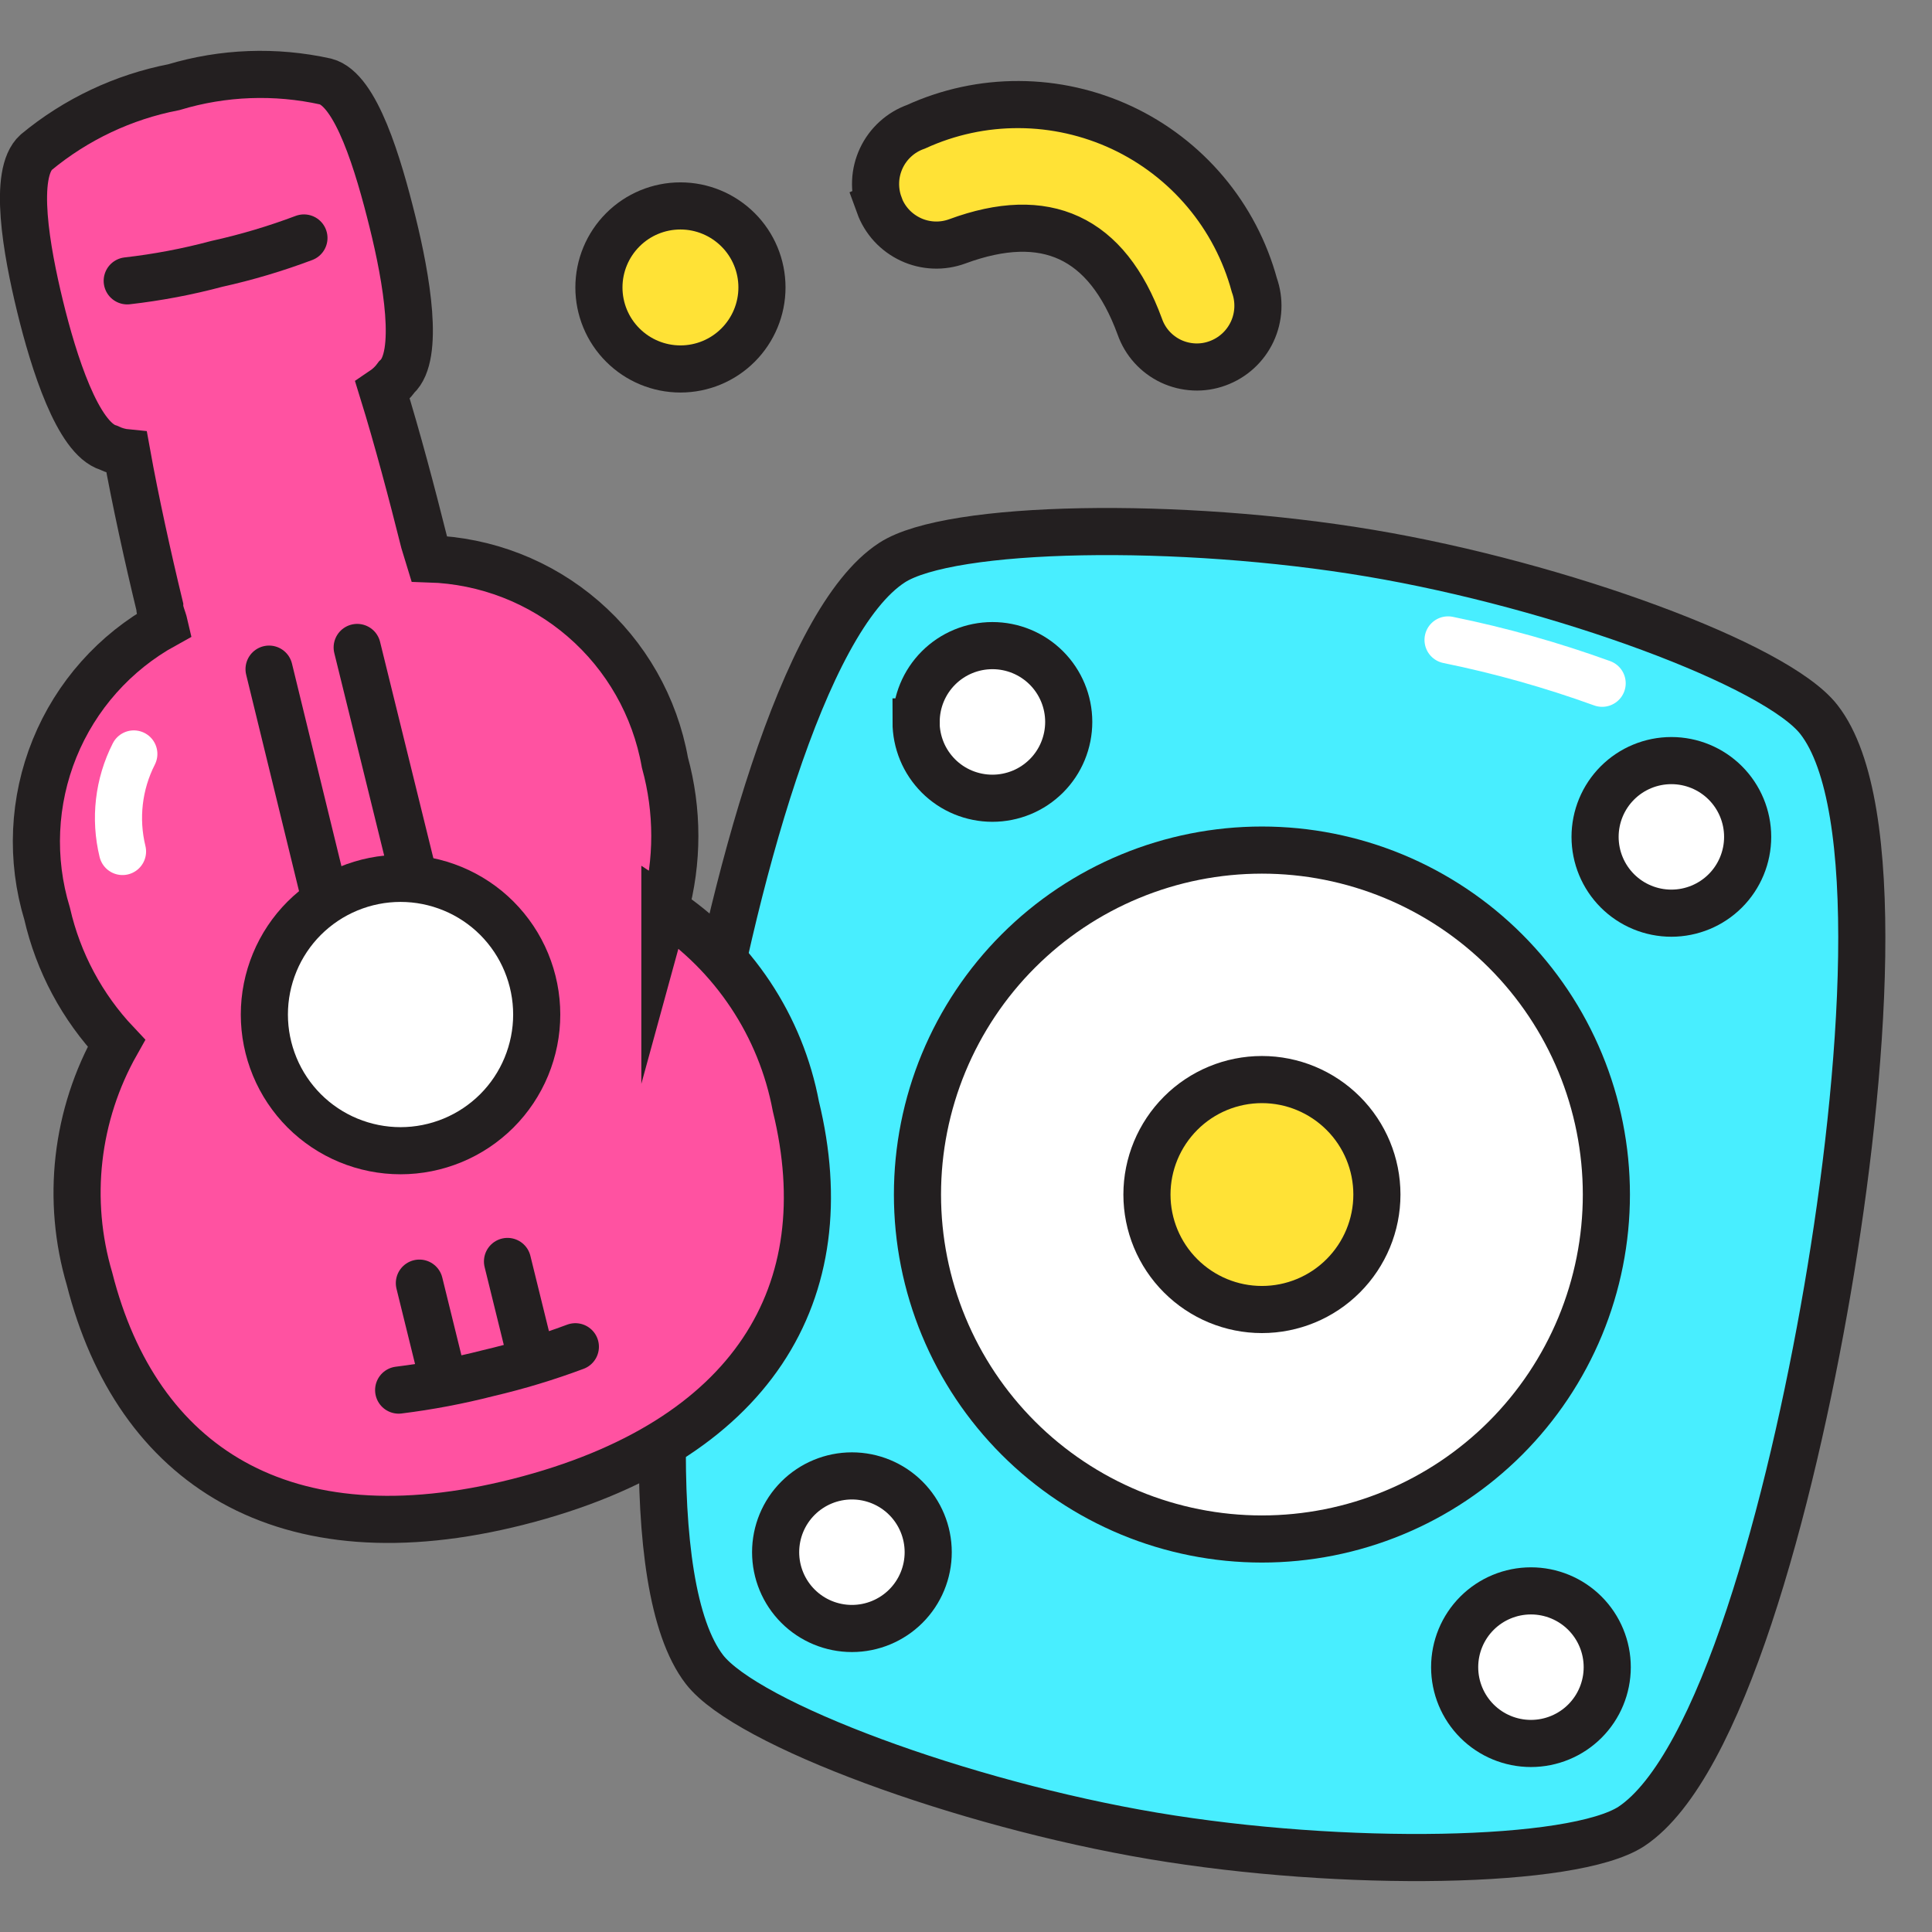 <svg xmlns="http://www.w3.org/2000/svg" fill="none" viewBox="0 -0.5 41 41" id="Guitar-Amplifier--Streamline-Stickies">
  <rect x="0" y="-0.5" width="41" height="41" fill="#808080" stroke="none"/>
  <desc>
    Guitar Amplifier Streamline Icon: https://streamlinehq.com
  </desc>
  <path fill="#ffe236" stroke="#231f20" stroke-miterlimit="10" d="M12.71 5.6c0 0.459 0.182 0.899 0.507 1.223 0.324 0.324 0.764 0.507 1.223 0.507 0.459 0 0.899 -0.182 1.223 -0.507 0.324 -0.324 0.507 -0.764 0.507 -1.223 0 -0.459 -0.182 -0.899 -0.507 -1.223 -0.325 -0.324 -0.764 -0.507 -1.223 -0.507 -0.459 0 -0.899 0.182 -1.223 0.507 -0.324 0.324 -0.507 0.764 -0.507 1.223Z" stroke-width="1"></path>
  <path fill="#ffe236" stroke="#231f20" stroke-miterlimit="10" d="M18.66 3.85c-0.059 -0.16 -0.085 -0.33 -0.078 -0.501 0.007 -0.17 0.049 -0.338 0.121 -0.492 0.072 -0.154 0.175 -0.293 0.301 -0.407 0.126 -0.115 0.274 -0.203 0.435 -0.26 0.686 -0.314 1.432 -0.475 2.186 -0.471 0.754 0.003 1.498 0.171 2.182 0.49 0.683 0.32 1.288 0.784 1.774 1.361 0.486 0.577 0.84 1.253 1.038 1.98 0.116 0.324 0.099 0.68 -0.047 0.991 -0.146 0.311 -0.41 0.552 -0.733 0.669 -0.16 0.059 -0.329 0.085 -0.499 0.077 -0.17 -0.008 -0.336 -0.049 -0.49 -0.121 -0.154 -0.073 -0.291 -0.175 -0.405 -0.301 -0.114 -0.126 -0.201 -0.274 -0.257 -0.434 -0.7 -1.91 -2 -2.5 -3.87 -1.81 -0.16 0.059 -0.329 0.086 -0.499 0.079 -0.17 -0.007 -0.337 -0.047 -0.491 -0.119 -0.154 -0.072 -0.293 -0.173 -0.408 -0.298 -0.115 -0.125 -0.204 -0.272 -0.262 -0.432Z" stroke-width="1"></path>
  <path fill="#48eeff" stroke="#231f20" stroke-miterlimit="10" d="M34.62 38.26c1.9 -1.26 3.38 -6.84 4.16 -11.38 0.78 -4.54 1.22 -10.32 -0.18 -12.11 -0.9 -1.16 -5.48 -2.85 -9.52 -3.53 -4.04 -0.68 -8.92 -0.6 -10.15 0.2 -1.9 1.23 -3.4 6.84 -4.16 11.38 -0.76 4.54 -1.2 10.32 0.18 12.11 0.9 1.16 5.48 2.85 9.52 3.53 4.04 0.68 8.92 0.6 10.15 -0.2Z" stroke-width="1"></path>
  <path fill="#ffffff" stroke="#231f20" stroke-miterlimit="10" d="M19.47 24.85c0 0.96 0.189 1.911 0.556 2.797 0.367 0.887 0.906 1.693 1.585 2.372 0.679 0.679 1.485 1.217 2.372 1.585 0.887 0.367 1.837 0.556 2.797 0.556 0.96 0 1.911 -0.189 2.797 -0.556 0.887 -0.367 1.693 -0.906 2.372 -1.585 0.679 -0.679 1.217 -1.485 1.585 -2.372 0.367 -0.887 0.556 -1.837 0.556 -2.797 0 -0.96 -0.189 -1.911 -0.556 -2.797 -0.367 -0.887 -0.906 -1.693 -1.585 -2.372 -0.679 -0.679 -1.485 -1.217 -2.372 -1.585 -0.887 -0.367 -1.837 -0.556 -2.797 -0.556 -0.96 0 -1.911 0.189 -2.797 0.556 -0.887 0.367 -1.693 0.906 -2.372 1.585 -0.679 0.679 -1.217 1.485 -1.585 2.372 -0.367 0.887 -0.556 1.837 -0.556 2.797Z" stroke-width="1"></path>
  <path fill="#ffffff" stroke="#231f20" stroke-miterlimit="10" d="M19.44 14.82c0 0.213 0.042 0.423 0.123 0.62 0.081 0.197 0.201 0.375 0.351 0.526 0.15 0.15 0.329 0.27 0.526 0.351 0.197 0.081 0.407 0.123 0.62 0.123s0.423 -0.042 0.62 -0.123c0.197 -0.081 0.375 -0.201 0.526 -0.351 0.15 -0.15 0.27 -0.329 0.351 -0.526 0.081 -0.197 0.123 -0.407 0.123 -0.62 0 -0.43 -0.171 -0.842 -0.474 -1.145 -0.304 -0.304 -0.716 -0.474 -1.145 -0.474 -0.43 0 -0.842 0.171 -1.145 0.474 -0.304 0.304 -0.474 0.716 -0.474 1.145Z" stroke-width="1"></path>
  <path fill="#ffffff" stroke="#231f20" stroke-miterlimit="10" d="M33.85 17.26c0 0.43 0.171 0.842 0.474 1.145 0.304 0.304 0.716 0.474 1.145 0.474 0.43 0 0.842 -0.171 1.145 -0.474 0.304 -0.304 0.474 -0.716 0.474 -1.145 0 -0.43 -0.171 -0.842 -0.474 -1.145 -0.304 -0.304 -0.716 -0.474 -1.145 -0.474 -0.43 0 -0.842 0.171 -1.145 0.474 -0.304 0.304 -0.474 0.716 -0.474 1.145Z" stroke-width="1"></path>
  <path fill="#ffffff" stroke="#231f20" stroke-miterlimit="10" d="M30.87 34.88c0 0.43 0.171 0.842 0.474 1.145 0.304 0.304 0.716 0.474 1.145 0.474 0.43 0 0.842 -0.171 1.145 -0.474 0.304 -0.304 0.474 -0.716 0.474 -1.145 0 -0.43 -0.171 -0.842 -0.474 -1.145 -0.304 -0.304 -0.716 -0.474 -1.145 -0.474 -0.43 0 -0.842 0.171 -1.145 0.474 -0.304 0.304 -0.474 0.716 -0.474 1.145Z" stroke-width="1"></path>
  <path fill="#ffffff" stroke="#231f20" stroke-miterlimit="10" d="M16.46 32.44c0 0.43 0.171 0.842 0.474 1.145 0.304 0.304 0.716 0.474 1.145 0.474 0.43 0 0.842 -0.171 1.145 -0.474 0.304 -0.304 0.474 -0.716 0.474 -1.145 0 -0.43 -0.171 -0.842 -0.474 -1.145 -0.304 -0.304 -0.716 -0.474 -1.145 -0.474 -0.43 0 -0.842 0.171 -1.145 0.474 -0.304 0.304 -0.474 0.716 -0.474 1.145Z" stroke-width="1"></path>
  <path fill="#ffe236" stroke="#231f20" stroke-miterlimit="10" d="M24.34 24.85c0 0.647 0.257 1.268 0.715 1.725 0.458 0.458 1.078 0.715 1.725 0.715 0.647 0 1.268 -0.257 1.725 -0.715 0.458 -0.458 0.715 -1.078 0.715 -1.725s-0.257 -1.268 -0.715 -1.725 -1.078 -0.715 -1.725 -0.715c-0.647 0 -1.268 0.257 -1.725 0.715S24.34 24.203 24.34 24.85Z" stroke-width="1"></path>
  <path stroke="#ffffff" stroke-linecap="round" stroke-miterlimit="10" d="M30.73 13.08c1.111 0.226 2.204 0.534 3.27 0.92" stroke-width="1"></path>
  <path fill="#ff52a1" stroke="#231f20" stroke-miterlimit="10" d="M14.11 18.8c0.281 -1.021 0.281 -2.099 0 -3.12 -0.211 -1.185 -0.823 -2.261 -1.733 -3.047 -0.91 -0.787 -2.064 -1.236 -3.267 -1.273l-0.11 -0.36c-0.25 -1 -0.57 -2.21 -0.88 -3.21 0.116 -0.078 0.218 -0.176 0.3 -0.29 0.49 -0.45 0.21 -2.08 -0.09 -3.29s-0.77 -2.81 -1.42 -2.98c-1.066 -0.236 -2.175 -0.195 -3.22 0.12 -1.074 0.208 -2.078 0.683 -2.92 1.38 -0.5 0.45 -0.21 2.08 0.08 3.27 0.29 1.19 0.8 2.8 1.45 3 0.123 0.059 0.255 0.097 0.39 0.11 0.18 1 0.45 2.23 0.7 3.26 0 0.12 0.07 0.26 0.1 0.39 -1.055 0.581 -1.879 1.507 -2.332 2.623 -0.453 1.116 -0.509 2.354 -0.158 3.507 0.236 1.031 0.744 1.981 1.47 2.75 -0.425 0.753 -0.695 1.583 -0.793 2.442 -0.098 0.859 -0.022 1.729 0.223 2.558 1 3.94 4.1 6 9.1 4.73 5 -1.27 6.85 -4.46 5.89 -8.39 -0.159 -0.848 -0.487 -1.655 -0.965 -2.373 -0.478 -0.718 -1.095 -1.333 -1.815 -1.807Z" stroke-width="1"></path>
  <path stroke="#231f20" stroke-linecap="round" stroke-miterlimit="10" d="M8.46 29c0.64 -0.079 1.275 -0.2 1.9 -0.36 0.628 -0.147 1.246 -0.334 1.85 -0.56" stroke-width="1"></path>
  <path stroke="#231f20" stroke-linecap="round" stroke-miterlimit="10" d="M2.7 5.46c0.641 -0.073 1.276 -0.193 1.9 -0.36 0.629 -0.139 1.247 -0.323 1.85 -0.55" stroke-width="1"></path>
  <path fill="#ffffff" stroke="#231f20" stroke-miterlimit="10" d="M5.61 21.03c0 0.38 0.075 0.755 0.22 1.106 0.145 0.351 0.358 0.669 0.626 0.938 0.268 0.268 0.587 0.481 0.938 0.626 0.351 0.145 0.726 0.22 1.106 0.22 0.38 0 0.755 -0.075 1.106 -0.22 0.351 -0.145 0.669 -0.358 0.938 -0.626 0.268 -0.268 0.481 -0.587 0.626 -0.938 0.145 -0.351 0.22 -0.727 0.22 -1.106 0 -0.38 -0.075 -0.755 -0.22 -1.106 -0.145 -0.351 -0.358 -0.669 -0.626 -0.938 -0.268 -0.268 -0.587 -0.481 -0.938 -0.626 -0.351 -0.145 -0.726 -0.22 -1.106 -0.22 -0.38 0 -0.755 0.075 -1.106 0.22 -0.351 0.145 -0.669 0.358 -0.938 0.626 -0.268 0.268 -0.481 0.587 -0.626 0.938 -0.145 0.351 -0.22 0.726 -0.22 1.106Z" stroke-width="1"></path>
  <path stroke="#231f20" stroke-linecap="round" stroke-miterlimit="10" d="m8.9 26.73 0.5 2.03" stroke-width="1"></path>
  <path stroke="#231f20" stroke-linecap="round" stroke-miterlimit="10" d="m10.77 26.27 0.5 2.03" stroke-width="1"></path>
  <path stroke="#231f20" stroke-linecap="round" stroke-miterlimit="10" d="m5.71 13.7 1.16 4.75" stroke-width="1"></path>
  <path stroke="#231f20" stroke-linecap="round" stroke-miterlimit="10" d="m7.58 13.24 1.17 4.75" stroke-width="1"></path>
  <path stroke="#ffffff" stroke-linecap="round" stroke-miterlimit="10" d="M2.6 17.57c-0.17 -0.697 -0.085 -1.431 0.24 -2.07" stroke-width="1"></path>
</svg>
